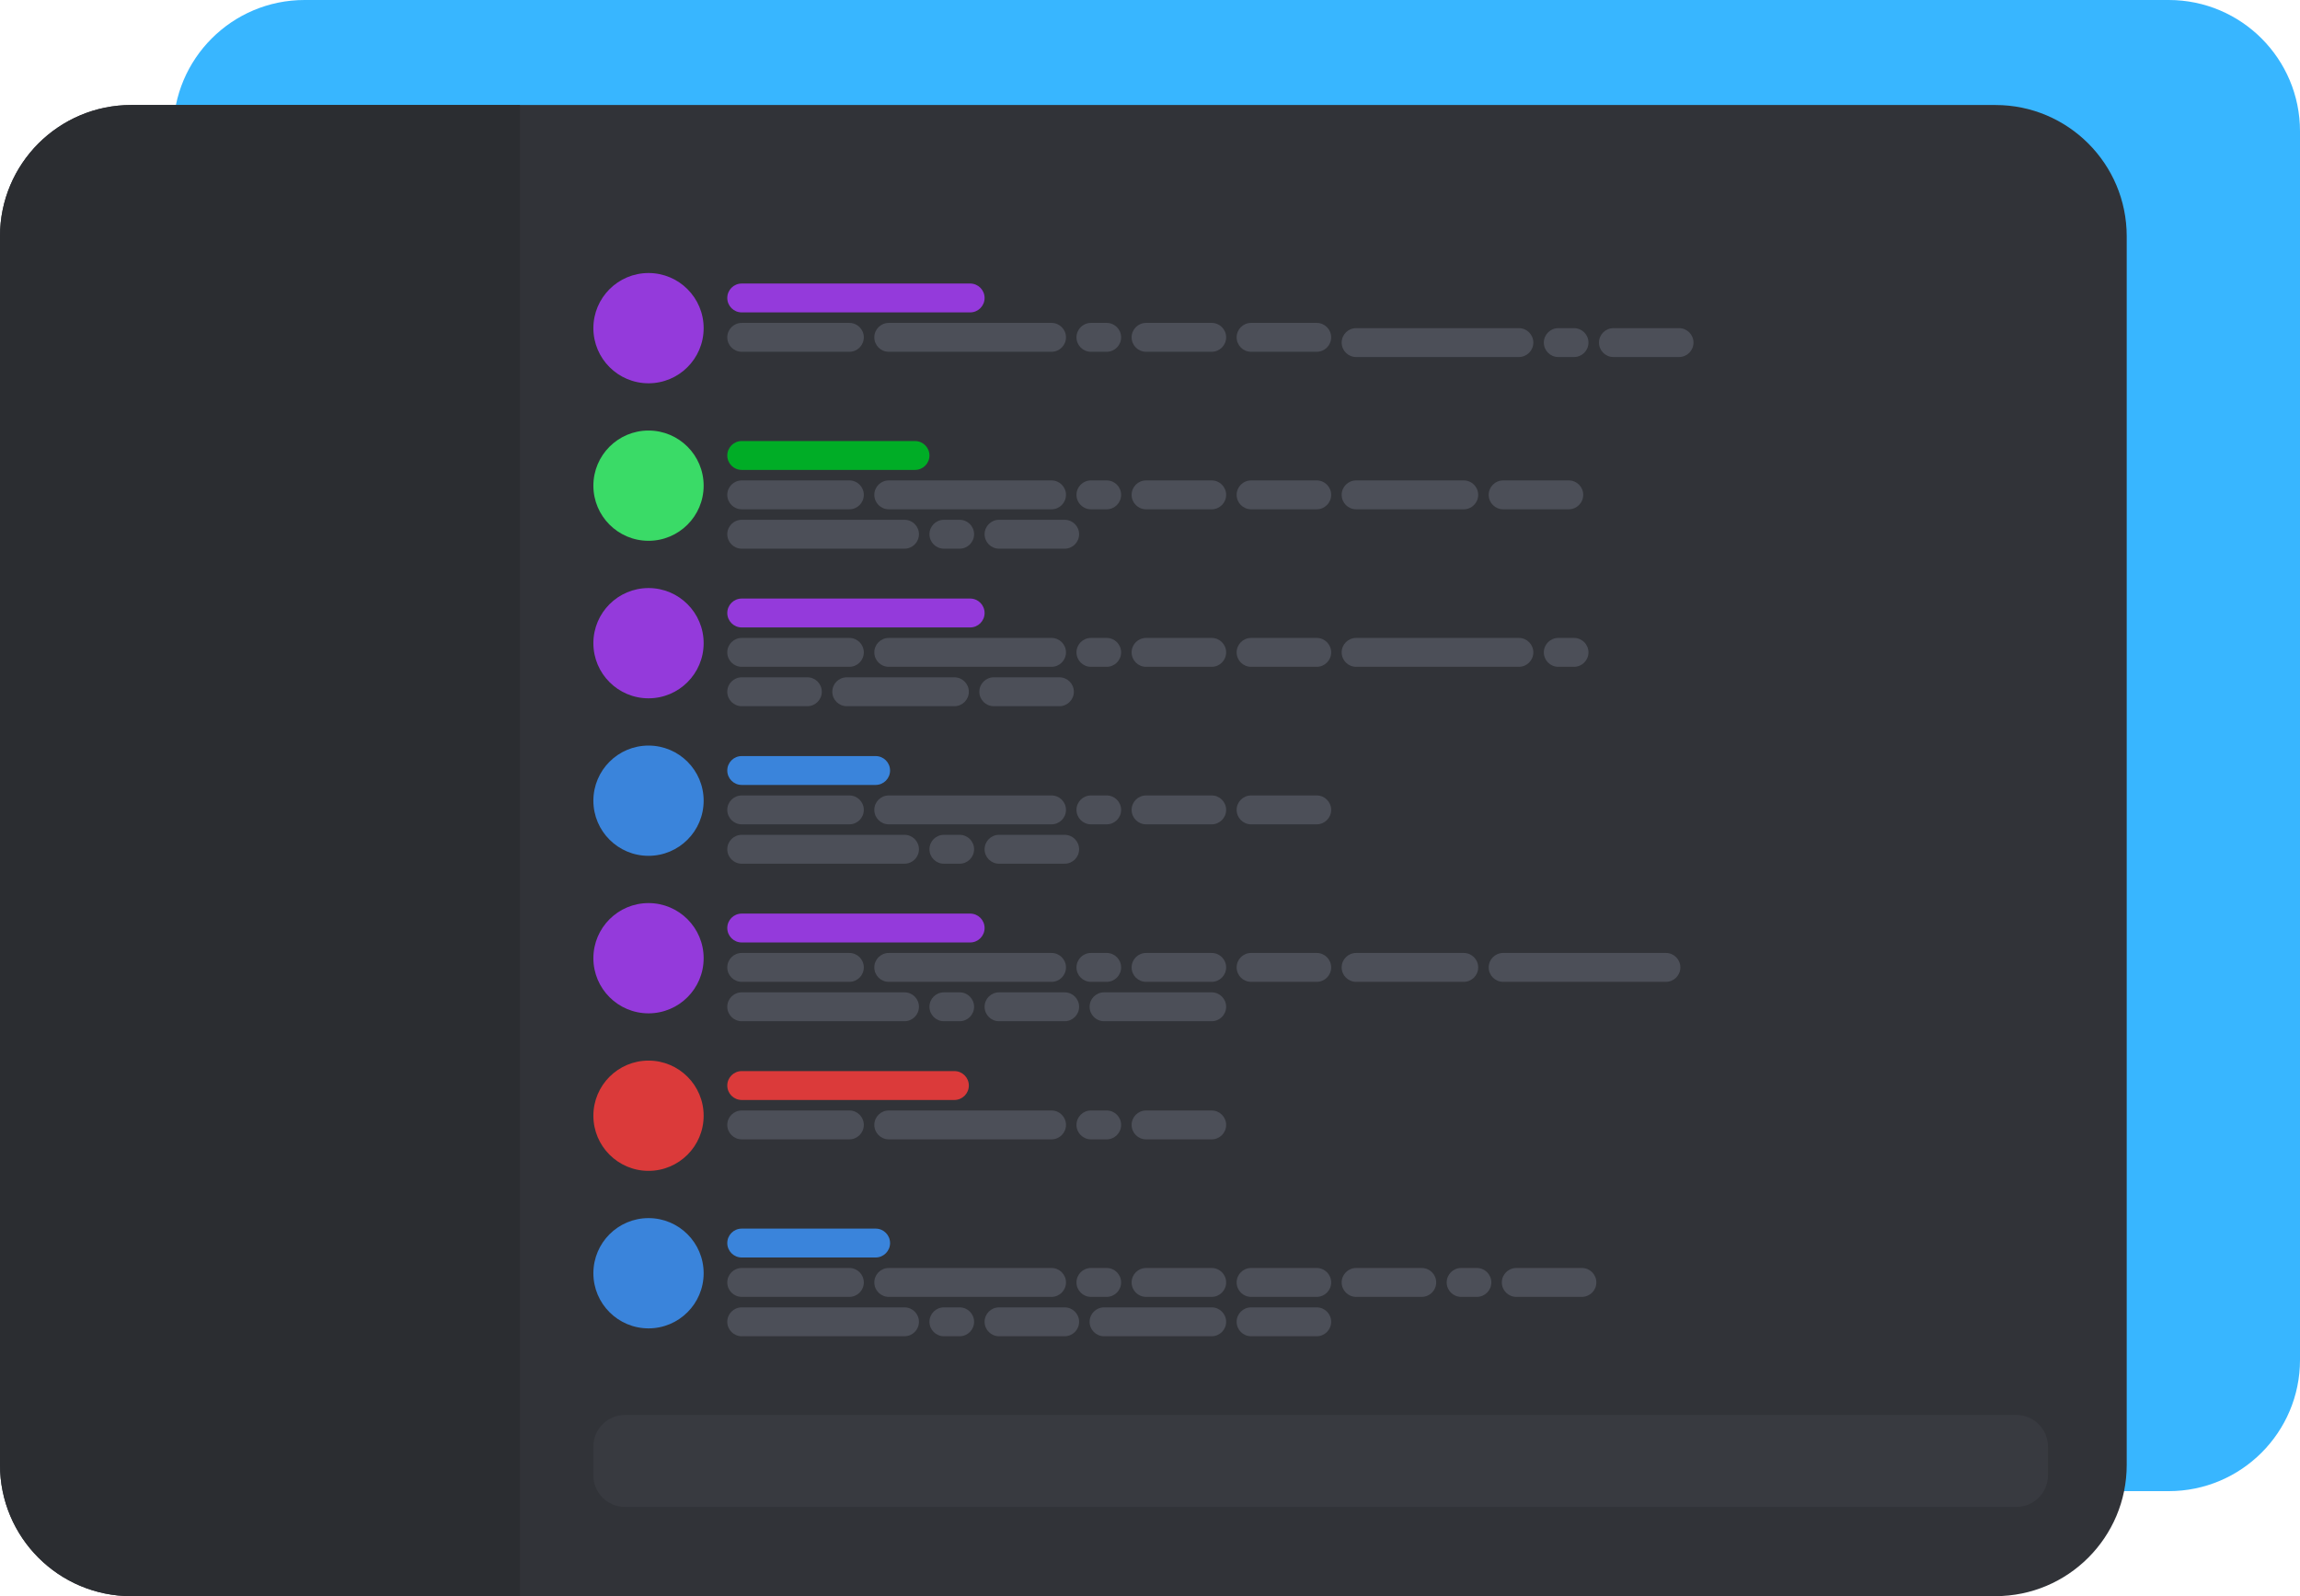 <svg width="876" height="608" viewBox="0 0 876 608" fill="none" xmlns="http://www.w3.org/2000/svg">
<path d="M66 50C66 22.386 88.386 0 116 0H826C853.614 0 876 22.386 876 50V518C876 545.614 853.614 568 826 568H116C88.386 568 66 545.614 66 518V50Z" fill="#38B6FF"/>
<path d="M0 90C0 62.386 22.386 40 50 40H760C787.614 40 810 62.386 810 90V558C810 585.614 787.614 608 760 608H50C22.386 608 0 585.614 0 558V90Z" fill="#313338"/>
<path d="M0 90C0 62.386 22.386 40 50 40H198V608H50C22.386 608 0 585.614 0 558V90Z" fill="#2B2D31"/>
<path fill-rule="evenodd" clip-rule="evenodd" d="M198 40H197V608H198V40Z" fill="#2B2D31"/>
<path d="M226 551C226 544.373 231.373 539 238 539H768C774.627 539 780 544.373 780 551V562C780 568.627 774.627 574 768 574H238C231.373 574 226 568.627 226 562V551Z" fill="#383A40"/>
<path d="M268 485C268 496.598 258.598 506 247 506C235.402 506 226 496.598 226 485C226 473.402 235.402 464 247 464C258.598 464 268 473.402 268 485Z" fill="#3A84DB"/>
<path d="M277 473.5C277 470.462 279.462 468 282.5 468H333.5C336.538 468 339 470.462 339 473.5C339 476.538 336.538 479 333.5 479H282.5C279.462 479 277 476.538 277 473.5Z" fill="#3A84DB"/>
<path d="M277 488.5C277 485.462 279.462 483 282.5 483H323.5C326.538 483 329 485.462 329 488.5C329 491.538 326.538 494 323.5 494H282.5C279.462 494 277 491.538 277 488.5Z" fill="#4C4F58"/>
<path d="M415 503.5C415 500.462 417.462 498 420.5 498H461.5C464.538 498 467 500.462 467 503.5C467 506.538 464.538 509 461.5 509H420.5C417.462 509 415 506.538 415 503.5Z" fill="#4C4F58"/>
<path d="M333 488.5C333 485.462 335.462 483 338.5 483H400.5C403.538 483 406 485.462 406 488.5C406 491.538 403.538 494 400.5 494H338.5C335.462 494 333 491.538 333 488.5Z" fill="#4C4F58"/>
<path d="M277 503.5C277 500.462 279.462 498 282.5 498H344.5C347.538 498 350 500.462 350 503.5C350 506.538 347.538 509 344.5 509H282.5C279.462 509 277 506.538 277 503.5Z" fill="#4C4F58"/>
<path d="M410 488.5C410 485.462 412.462 483 415.5 483H421.5C424.538 483 427 485.462 427 488.5C427 491.538 424.538 494 421.5 494H415.5C412.462 494 410 491.538 410 488.5Z" fill="#4C4F58"/>
<path d="M551 488.5C551 485.462 553.462 483 556.5 483H562.5C565.538 483 568 485.462 568 488.5C568 491.538 565.538 494 562.5 494H556.5C553.462 494 551 491.538 551 488.5Z" fill="#4C4F58"/>
<path d="M354 503.5C354 500.462 356.462 498 359.5 498H365.5C368.538 498 371 500.462 371 503.5C371 506.538 368.538 509 365.5 509H359.5C356.462 509 354 506.538 354 503.5Z" fill="#4C4F58"/>
<path d="M431 488.5C431 485.462 433.462 483 436.5 483H461.5C464.538 483 467 485.462 467 488.5C467 491.538 464.538 494 461.5 494H436.5C433.462 494 431 491.538 431 488.5Z" fill="#4C4F58"/>
<path d="M511 488.5C511 485.462 513.462 483 516.5 483H541.5C544.538 483 547 485.462 547 488.5C547 491.538 544.538 494 541.5 494H516.5C513.462 494 511 491.538 511 488.5Z" fill="#4C4F58"/>
<path d="M375 503.5C375 500.462 377.462 498 380.5 498H405.5C408.538 498 411 500.462 411 503.5C411 506.538 408.538 509 405.5 509H380.5C377.462 509 375 506.538 375 503.5Z" fill="#4C4F58"/>
<path d="M471 488.5C471 485.462 473.462 483 476.5 483H501.5C504.538 483 507 485.462 507 488.5C507 491.538 504.538 494 501.5 494H476.5C473.462 494 471 491.538 471 488.5Z" fill="#4C4F58"/>
<path d="M572 488.5C572 485.462 574.462 483 577.5 483H602.5C605.538 483 608 485.462 608 488.5C608 491.538 605.538 494 602.5 494H577.5C574.462 494 572 491.538 572 488.5Z" fill="#4C4F58"/>
<path d="M471 503.5C471 500.462 473.462 498 476.5 498H501.5C504.538 498 507 500.462 507 503.5C507 506.538 504.538 509 501.5 509H476.5C473.462 509 471 506.538 471 503.5Z" fill="#4C4F58"/>
<path d="M268 425C268 436.598 258.598 446 247 446C235.402 446 226 436.598 226 425C226 413.402 235.402 404 247 404C258.598 404 268 413.402 268 425Z" fill="#DB3A3A"/>
<path d="M277 413.5C277 410.462 279.462 408 282.5 408H363.5C366.538 408 369 410.462 369 413.5C369 416.538 366.538 419 363.5 419H282.5C279.462 419 277 416.538 277 413.5Z" fill="#DB3A3A"/>
<path d="M277 428.5C277 425.462 279.462 423 282.5 423H323.5C326.538 423 329 425.462 329 428.5C329 431.538 326.538 434 323.5 434H282.5C279.462 434 277 431.538 277 428.5Z" fill="#4C4F58"/>
<path d="M333 428.5C333 425.462 335.462 423 338.5 423H400.5C403.538 423 406 425.462 406 428.5C406 431.538 403.538 434 400.5 434H338.5C335.462 434 333 431.538 333 428.5Z" fill="#4C4F58"/>
<path d="M410 428.5C410 425.462 412.462 423 415.5 423H421.5C424.538 423 427 425.462 427 428.5C427 431.538 424.538 434 421.5 434H415.5C412.462 434 410 431.538 410 428.5Z" fill="#4C4F58"/>
<path d="M431 428.5C431 425.462 433.462 423 436.5 423H461.5C464.538 423 467 425.462 467 428.5C467 431.538 464.538 434 461.5 434H436.5C433.462 434 431 431.538 431 428.5Z" fill="#4C4F58"/>
<path d="M268 365C268 376.598 258.598 386 247 386C235.402 386 226 376.598 226 365C226 353.402 235.402 344 247 344C258.598 344 268 353.402 268 365Z" fill="#943ADB"/>
<path d="M277 353.5C277 350.462 279.462 348 282.5 348H369.5C372.538 348 375 350.462 375 353.5C375 356.538 372.538 359 369.5 359H282.5C279.462 359 277 356.538 277 353.5Z" fill="#943ADB"/>
<path d="M277 368.5C277 365.462 279.462 363 282.5 363H323.5C326.538 363 329 365.462 329 368.5C329 371.538 326.538 374 323.5 374H282.5C279.462 374 277 371.538 277 368.5Z" fill="#4C4F58"/>
<path d="M511 368.5C511 365.462 513.462 363 516.5 363H557.5C560.538 363 563 365.462 563 368.5C563 371.538 560.538 374 557.5 374H516.5C513.462 374 511 371.538 511 368.5Z" fill="#4C4F58"/>
<path d="M415 383.5C415 380.462 417.462 378 420.5 378H461.5C464.538 378 467 380.462 467 383.5C467 386.538 464.538 389 461.5 389H420.5C417.462 389 415 386.538 415 383.5Z" fill="#4C4F58"/>
<path d="M333 368.5C333 365.462 335.462 363 338.5 363H400.5C403.538 363 406 365.462 406 368.5C406 371.538 403.538 374 400.5 374H338.5C335.462 374 333 371.538 333 368.5Z" fill="#4C4F58"/>
<path d="M567 368.5C567 365.462 569.462 363 572.5 363H634.5C637.538 363 640 365.462 640 368.5C640 371.538 637.538 374 634.5 374H572.5C569.462 374 567 371.538 567 368.5Z" fill="#4C4F58"/>
<path d="M277 383.5C277 380.462 279.462 378 282.5 378H344.5C347.538 378 350 380.462 350 383.5C350 386.538 347.538 389 344.5 389H282.5C279.462 389 277 386.538 277 383.5Z" fill="#4C4F58"/>
<path d="M410 368.5C410 365.462 412.462 363 415.5 363H421.5C424.538 363 427 365.462 427 368.5C427 371.538 424.538 374 421.5 374H415.5C412.462 374 410 371.538 410 368.5Z" fill="#4C4F58"/>
<path d="M354 383.5C354 380.462 356.462 378 359.5 378H365.5C368.538 378 371 380.462 371 383.5C371 386.538 368.538 389 365.5 389H359.5C356.462 389 354 386.538 354 383.5Z" fill="#4C4F58"/>
<path d="M431 368.5C431 365.462 433.462 363 436.5 363H461.5C464.538 363 467 365.462 467 368.5C467 371.538 464.538 374 461.5 374H436.5C433.462 374 431 371.538 431 368.5Z" fill="#4C4F58"/>
<path d="M375 383.5C375 380.462 377.462 378 380.5 378H405.5C408.538 378 411 380.462 411 383.5C411 386.538 408.538 389 405.5 389H380.5C377.462 389 375 386.538 375 383.5Z" fill="#4C4F58"/>
<path d="M471 368.5C471 365.462 473.462 363 476.5 363H501.5C504.538 363 507 365.462 507 368.5C507 371.538 504.538 374 501.5 374H476.5C473.462 374 471 371.538 471 368.5Z" fill="#4C4F58"/>
<path d="M268 305C268 316.598 258.598 326 247 326C235.402 326 226 316.598 226 305C226 293.402 235.402 284 247 284C258.598 284 268 293.402 268 305Z" fill="#3A84DB"/>
<path d="M277 293.5C277 290.462 279.462 288 282.5 288H333.5C336.538 288 339 290.462 339 293.5C339 296.538 336.538 299 333.5 299H282.5C279.462 299 277 296.538 277 293.5Z" fill="#3A84DB"/>
<path d="M277 308.5C277 305.462 279.462 303 282.5 303H323.5C326.538 303 329 305.462 329 308.5C329 311.538 326.538 314 323.5 314H282.5C279.462 314 277 311.538 277 308.5Z" fill="#4C4F58"/>
<path d="M333 308.5C333 305.462 335.462 303 338.5 303H400.5C403.538 303 406 305.462 406 308.5C406 311.538 403.538 314 400.5 314H338.5C335.462 314 333 311.538 333 308.5Z" fill="#4C4F58"/>
<path d="M277 323.5C277 320.462 279.462 318 282.5 318H344.5C347.538 318 350 320.462 350 323.5C350 326.538 347.538 329 344.5 329H282.5C279.462 329 277 326.538 277 323.5Z" fill="#4C4F58"/>
<path d="M410 308.5C410 305.462 412.462 303 415.5 303H421.5C424.538 303 427 305.462 427 308.5C427 311.538 424.538 314 421.5 314H415.5C412.462 314 410 311.538 410 308.5Z" fill="#4C4F58"/>
<path d="M354 323.5C354 320.462 356.462 318 359.5 318H365.5C368.538 318 371 320.462 371 323.5C371 326.538 368.538 329 365.5 329H359.5C356.462 329 354 326.538 354 323.5Z" fill="#4C4F58"/>
<path d="M431 308.5C431 305.462 433.462 303 436.5 303H461.5C464.538 303 467 305.462 467 308.5C467 311.538 464.538 314 461.5 314H436.5C433.462 314 431 311.538 431 308.5Z" fill="#4C4F58"/>
<path d="M375 323.5C375 320.462 377.462 318 380.5 318H405.5C408.538 318 411 320.462 411 323.5C411 326.538 408.538 329 405.5 329H380.5C377.462 329 375 326.538 375 323.5Z" fill="#4C4F58"/>
<path d="M471 308.5C471 305.462 473.462 303 476.5 303H501.5C504.538 303 507 305.462 507 308.5C507 311.538 504.538 314 501.5 314H476.5C473.462 314 471 311.538 471 308.5Z" fill="#4C4F58"/>
<path d="M268 245C268 256.598 258.598 266 247 266C235.402 266 226 256.598 226 245C226 233.402 235.402 224 247 224C258.598 224 268 233.402 268 245Z" fill="#943ADB"/>
<path d="M277 233.5C277 230.462 279.462 228 282.5 228H369.5C372.538 228 375 230.462 375 233.5C375 236.538 372.538 239 369.5 239H282.5C279.462 239 277 236.538 277 233.5Z" fill="#943ADB"/>
<path d="M277 248.5C277 245.462 279.462 243 282.5 243H323.5C326.538 243 329 245.462 329 248.5C329 251.538 326.538 254 323.5 254H282.5C279.462 254 277 251.538 277 248.5Z" fill="#4C4F58"/>
<path d="M317 263.5C317 260.462 319.462 258 322.5 258H363.5C366.538 258 369 260.462 369 263.5C369 266.538 366.538 269 363.5 269H322.5C319.462 269 317 266.538 317 263.5Z" fill="#4C4F58"/>
<path d="M333 248.5C333 245.462 335.462 243 338.5 243H400.5C403.538 243 406 245.462 406 248.5C406 251.538 403.538 254 400.5 254H338.5C335.462 254 333 251.538 333 248.5Z" fill="#4C4F58"/>
<path d="M511 248.5C511 245.462 513.462 243 516.5 243H578.5C581.538 243 584 245.462 584 248.5C584 251.538 581.538 254 578.5 254H516.5C513.462 254 511 251.538 511 248.5Z" fill="#4C4F58"/>
<path d="M410 248.5C410 245.462 412.462 243 415.5 243H421.5C424.538 243 427 245.462 427 248.5C427 251.538 424.538 254 421.5 254H415.5C412.462 254 410 251.538 410 248.5Z" fill="#4C4F58"/>
<path d="M588 248.5C588 245.462 590.462 243 593.5 243H599.5C602.538 243 605 245.462 605 248.5C605 251.538 602.538 254 599.5 254H593.5C590.462 254 588 251.538 588 248.5Z" fill="#4C4F58"/>
<path d="M431 248.5C431 245.462 433.462 243 436.5 243H461.5C464.538 243 467 245.462 467 248.5C467 251.538 464.538 254 461.5 254H436.5C433.462 254 431 251.538 431 248.5Z" fill="#4C4F58"/>
<path d="M277 263.5C277 260.462 279.462 258 282.5 258H307.5C310.538 258 313 260.462 313 263.5C313 266.538 310.538 269 307.5 269H282.5C279.462 269 277 266.538 277 263.5Z" fill="#4C4F58"/>
<path d="M471 248.5C471 245.462 473.462 243 476.5 243H501.5C504.538 243 507 245.462 507 248.5C507 251.538 504.538 254 501.5 254H476.5C473.462 254 471 251.538 471 248.5Z" fill="#4C4F58"/>
<path d="M373 263.5C373 260.462 375.462 258 378.5 258H403.5C406.538 258 409 260.462 409 263.5C409 266.538 406.538 269 403.5 269H378.5C375.462 269 373 266.538 373 263.5Z" fill="#4C4F58"/>
<path d="M268 185C268 196.598 258.598 206 247 206C235.402 206 226 196.598 226 185C226 173.402 235.402 164 247 164C258.598 164 268 173.402 268 185Z" fill="#3ADB67"/>
<path d="M277 173.5C277 170.462 279.462 168 282.5 168H348.5C351.538 168 354 170.462 354 173.5C354 176.538 351.538 179 348.5 179H282.5C279.462 179 277 176.538 277 173.5Z" fill="#00AD26"/>
<path d="M277 188.5C277 185.462 279.462 183 282.5 183H323.5C326.538 183 329 185.462 329 188.5C329 191.538 326.538 194 323.5 194H282.5C279.462 194 277 191.538 277 188.5Z" fill="#4C4F58"/>
<path d="M511 188.5C511 185.462 513.462 183 516.5 183H557.5C560.538 183 563 185.462 563 188.5C563 191.538 560.538 194 557.5 194H516.5C513.462 194 511 191.538 511 188.5Z" fill="#4C4F58"/>
<path d="M333 188.5C333 185.462 335.462 183 338.5 183H400.5C403.538 183 406 185.462 406 188.5C406 191.538 403.538 194 400.5 194H338.5C335.462 194 333 191.538 333 188.5Z" fill="#4C4F58"/>
<path d="M277 203.5C277 200.462 279.462 198 282.5 198H344.5C347.538 198 350 200.462 350 203.5C350 206.538 347.538 209 344.5 209H282.5C279.462 209 277 206.538 277 203.5Z" fill="#4C4F58"/>
<path d="M410 188.5C410 185.462 412.462 183 415.5 183H421.5C424.538 183 427 185.462 427 188.5C427 191.538 424.538 194 421.5 194H415.5C412.462 194 410 191.538 410 188.5Z" fill="#4C4F58"/>
<path d="M354 203.5C354 200.462 356.462 198 359.5 198H365.5C368.538 198 371 200.462 371 203.5C371 206.538 368.538 209 365.5 209H359.5C356.462 209 354 206.538 354 203.5Z" fill="#4C4F58"/>
<path d="M431 188.5C431 185.462 433.462 183 436.5 183H461.5C464.538 183 467 185.462 467 188.5C467 191.538 464.538 194 461.5 194H436.5C433.462 194 431 191.538 431 188.5Z" fill="#4C4F58"/>
<path d="M567 188.5C567 185.462 569.462 183 572.5 183H597.5C600.538 183 603 185.462 603 188.5C603 191.538 600.538 194 597.5 194H572.5C569.462 194 567 191.538 567 188.5Z" fill="#4C4F58"/>
<path d="M471 188.5C471 185.462 473.462 183 476.5 183H501.5C504.538 183 507 185.462 507 188.5C507 191.538 504.538 194 501.5 194H476.5C473.462 194 471 191.538 471 188.5Z" fill="#4C4F58"/>
<path d="M375 203.5C375 200.462 377.462 198 380.5 198H405.5C408.538 198 411 200.462 411 203.5C411 206.538 408.538 209 405.5 209H380.5C377.462 209 375 206.538 375 203.5Z" fill="#4C4F58"/>
<path d="M268 125C268 136.598 258.598 146 247 146C235.402 146 226 136.598 226 125C226 113.402 235.402 104 247 104C258.598 104 268 113.402 268 125Z" fill="#943ADB"/>
<path d="M277 113.5C277 110.462 279.462 108 282.5 108H369.5C372.538 108 375 110.462 375 113.5C375 116.538 372.538 119 369.5 119H282.5C279.462 119 277 116.538 277 113.5Z" fill="#943ADB"/>
<path d="M277 128.5C277 125.462 279.462 123 282.5 123H323.5C326.538 123 329 125.462 329 128.5C329 131.538 326.538 134 323.5 134H282.5C279.462 134 277 131.538 277 128.5Z" fill="#4C4F58"/>
<path d="M333 128.5C333 125.462 335.462 123 338.5 123H400.5C403.538 123 406 125.462 406 128.5C406 131.538 403.538 134 400.5 134H338.5C335.462 134 333 131.538 333 128.5Z" fill="#4C4F58"/>
<path d="M410 128.5C410 125.462 412.462 123 415.5 123H421.5C424.538 123 427 125.462 427 128.5C427 131.538 424.538 134 421.5 134H415.5C412.462 134 410 131.538 410 128.5Z" fill="#4C4F58"/>
<path d="M431 128.5C431 125.462 433.462 123 436.5 123H461.5C464.538 123 467 125.462 467 128.5C467 131.538 464.538 134 461.5 134H436.5C433.462 134 431 131.538 431 128.5Z" fill="#4C4F58"/>
<path d="M471 128.5C471 125.462 473.462 123 476.5 123H501.5C504.538 123 507 125.462 507 128.5C507 131.538 504.538 134 501.5 134H476.5C473.462 134 471 131.538 471 128.5Z" fill="#4C4F58"/>
<path d="M511 130.5C511 127.462 513.462 125 516.5 125H578.5C581.538 125 584 127.462 584 130.5C584 133.538 581.538 136 578.5 136H516.5C513.462 136 511 133.538 511 130.5Z" fill="#4C4F58"/>
<path d="M588 130.5C588 127.462 590.462 125 593.5 125H599.5C602.538 125 605 127.462 605 130.5C605 133.538 602.538 136 599.5 136H593.5C590.462 136 588 133.538 588 130.5Z" fill="#4C4F58"/>
<path d="M609 130.5C609 127.462 611.462 125 614.5 125H639.5C642.538 125 645 127.462 645 130.5C645 133.538 642.538 136 639.5 136H614.5C611.462 136 609 133.538 609 130.5Z" fill="#4C4F58"/>
</svg>
